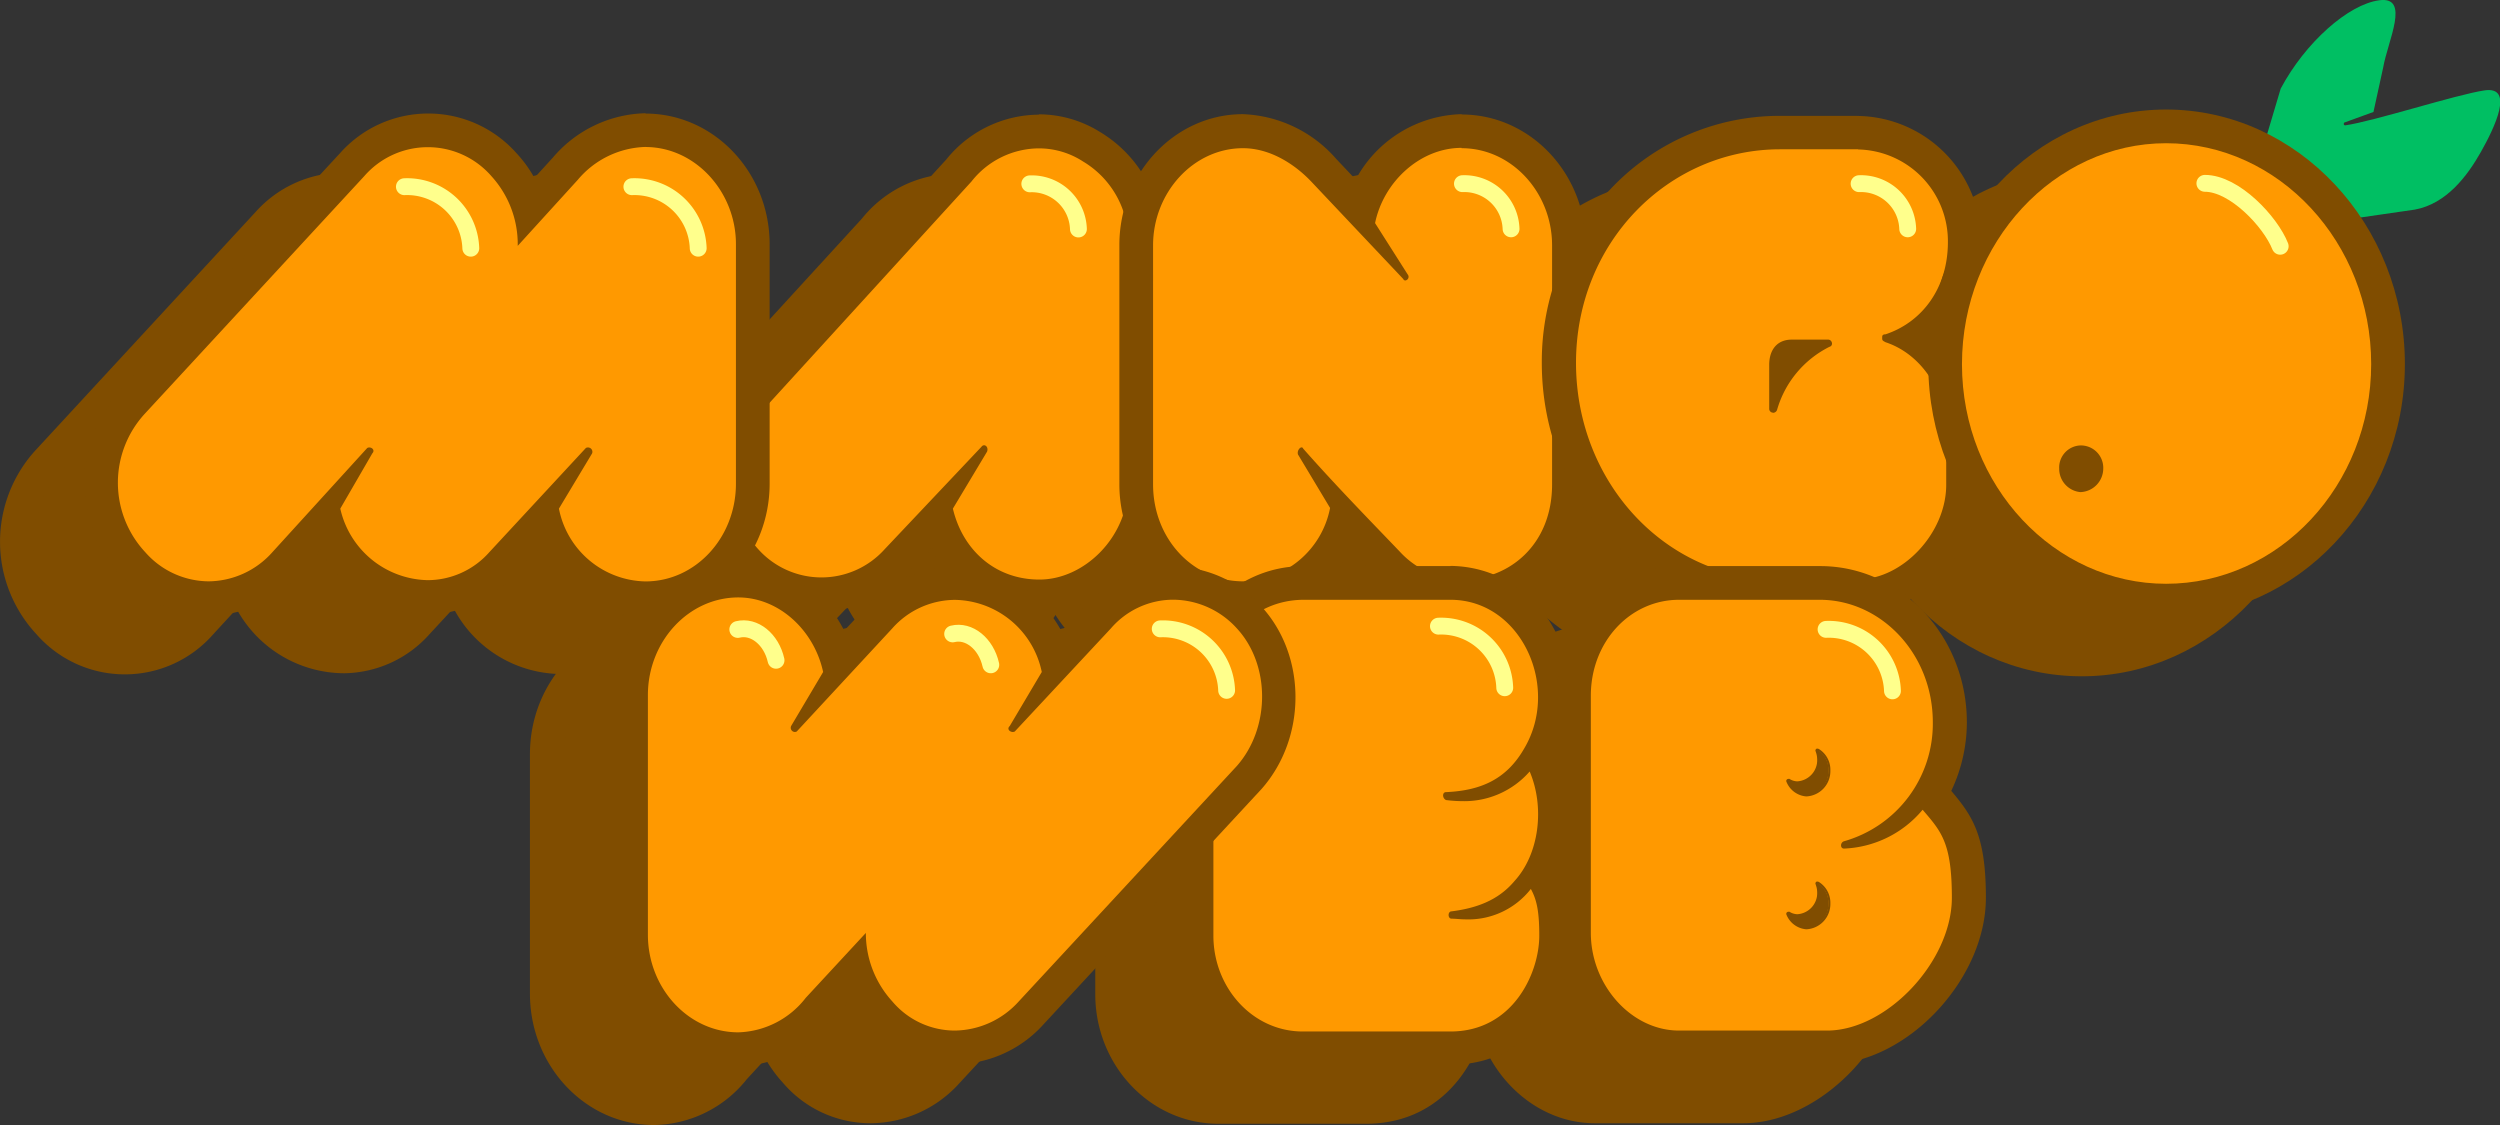 <svg xmlns="http://www.w3.org/2000/svg" viewBox="0 0 296.73 133.53"><rect x="0" y="0" width="296.73" height="133.53" fill="#333333" stroke="none"/><defs><style>.cls-1{fill:#00bf63;}.cls-2{fill:#804d00;}.cls-3{fill:#f90;}.cls-4{fill:none;stroke:#ffff8c;stroke-linecap:round;stroke-linejoin:round;stroke-width:2px;}</style></defs><title>mango-logo-orange</title><g id="Layer_2" data-name="Layer 2"><g id="Layer_1-2" data-name="Layer 1"><path class="cls-1" d="M270.7,10.52c2.9-5.45,8-10,11.71-10.49s1,4.82.45,8l-1.15,5.26-3.36,1.22c-.19,0-.25.36,0,.37,3.36-.47,13.12-3.64,16.53-4.15,3.6-.54,1.21,4.42-.41,7.29s-4.09,6.17-7.86,6.86l-13.78,2c-3.57.57-6.17-1.68-5.57-4.81Z"/><path class="cls-2" d="M206.5,112.88a2.65,2.65,0,0,1-2.25-1.65.13.13,0,0,1,0-.15.11.11,0,0,1,.08,0l.06,0a1.86,1.86,0,0,0,1,.31,2.64,2.64,0,0,0,2.47-2.67,3,3,0,0,0-.2-1.08.13.13,0,0,1,0-.14.11.11,0,0,1,.08,0l.06,0a2.79,2.79,0,0,1,1.34,2.47A2.87,2.87,0,0,1,206.5,112.88Z"/><path class="cls-2" d="M207.83,107.59A2.66,2.66,0,0,1,209.1,110a2.76,2.76,0,0,1-2.6,2.81,2.52,2.52,0,0,1-2.13-1.58,2,2,0,0,0,1.07.33,2.76,2.76,0,0,0,2.6-2.8,3.06,3.06,0,0,0-.21-1.12m0-.25a.27.27,0,0,0-.17.06.24.24,0,0,0-.06.28,2.86,2.86,0,0,1,.19,1,2.52,2.52,0,0,1-2.35,2.55,1.71,1.71,0,0,1-.94-.3.31.31,0,0,0-.13,0,.27.27,0,0,0-.17.06.24.24,0,0,0-.06.29A2.77,2.77,0,0,0,206.5,113a3,3,0,0,0,2.85-3.06,2.91,2.91,0,0,0-1.4-2.58.24.24,0,0,0-.12,0Z"/><path class="cls-2" d="M206.5,97.11a2.65,2.65,0,0,1-2.25-1.65.13.13,0,0,1,0-.15.11.11,0,0,1,.08,0l.06,0a1.86,1.86,0,0,0,1,.31,2.62,2.62,0,0,0,2.47-2.68,2.73,2.73,0,0,0-.2-1.08.13.13,0,0,1,0-.14.11.11,0,0,1,.08,0l.06,0a2.77,2.77,0,0,1,1.34,2.48A2.87,2.87,0,0,1,206.5,97.11Z"/><path class="cls-2" d="M207.83,91.81a2.66,2.66,0,0,1,1.27,2.37A2.76,2.76,0,0,1,206.5,97a2.54,2.54,0,0,1-2.13-1.58,2,2,0,0,0,1.07.33,2.76,2.76,0,0,0,2.6-2.81,3.06,3.06,0,0,0-.21-1.12m0-.25a.27.27,0,0,0-.17.06.24.24,0,0,0-.06.28,2.86,2.86,0,0,1,.19,1,2.53,2.53,0,0,1-2.35,2.56,1.71,1.71,0,0,1-.94-.3.31.31,0,0,0-.13,0,.27.27,0,0,0-.17.06.24.24,0,0,0-.06.29,2.77,2.77,0,0,0,2.36,1.73,3,3,0,0,0,2.85-3.06,2.89,2.89,0,0,0-1.4-2.59.24.24,0,0,0-.12,0Z"/><path class="cls-2" d="M113.37,77.79a12.29,12.29,0,0,1-12.07-9.38l-4.89,5.16a12.09,12.09,0,0,1-17.93,0,13.85,13.85,0,0,1,0-18.62l25.31-27.68a12.19,12.19,0,0,1,9.52-4.64,11.67,11.67,0,0,1,6.3,1.85A13.08,13.08,0,0,1,125.91,36V64.49C125.91,71.57,120.05,77.79,113.37,77.79Z"/><path class="cls-2" d="M113.3,24.61a9.64,9.64,0,0,1,5.27,1.57A11,11,0,0,1,123.91,36V64.49c0,6.26-5.21,11.3-10.54,11.3s-9.14-3.6-10.27-8.42l4.06-6.77c.15-.42-.09-.75-.35-.75a.38.38,0,0,0-.31.17L95,72.19a10.08,10.08,0,0,1-15,0,11.89,11.89,0,0,1,0-15.91L105.3,28.55a10.26,10.26,0,0,1,8-3.94m0-4a14.2,14.2,0,0,0-11,5.34L77,53.58a15.85,15.85,0,0,0,0,21.33,14.09,14.09,0,0,0,20.88,0l2.7-2.84a14.05,14.05,0,0,0,12.78,7.72c7.74,0,14.54-7.15,14.54-15.3V36a15.09,15.09,0,0,0-7.28-13.3,13.75,13.75,0,0,0-7.33-2.13Z"/><path class="cls-2" d="M137.53,78c-7,0-12.67-6.07-12.67-13.52V36.12c0-7.46,5.69-13.53,12.67-13.53a13.48,13.48,0,0,1,9.61,4.68l4.41,4.67c1.63-5.4,6.57-9.35,11.93-9.35,7,0,12.74,6.07,12.74,13.53V64.49c0,8.63-6.46,13.29-12.53,13.29a12.1,12.1,0,0,1-9-4L152.89,72l-3.27-3.41A12.68,12.68,0,0,1,137.53,78Z"/><path class="cls-2" d="M163.48,24.59c5.94,0,10.74,5.26,10.74,11.53V64.49c0,7.3-5.24,11.29-10.53,11.29a10.15,10.15,0,0,1-7.54-3.3c-3.94-4.11-7.74-8-11.48-12.24a.19.19,0,0,0-.18-.14c-.25,0-.57.47-.42.86l3.8,6.33A10.75,10.75,0,0,1,137.53,76c-5.87,0-10.67-5-10.67-11.52V36.12c0-6.27,4.8-11.53,10.67-11.53,3.21,0,6.14,1.88,8.14,4l10.88,11.52a.27.27,0,0,0,.24.18.44.44,0,0,0,.36-.61l-3.94-6.2c1-4.89,5.34-8.93,10.27-8.93m0-4a14.7,14.7,0,0,0-12.57,7.76l-2.33-2.47a15.45,15.45,0,0,0-11.05-5.29c-8.09,0-14.67,7-14.67,15.53V64.49C122.86,73,129.44,80,137.53,80a14.58,14.58,0,0,0,12.79-7.82l1.13,1.18,1.78,1.85a14.09,14.09,0,0,0,10.46,4.56c7,0,14.53-5.36,14.53-15.29V36.12c0-8.56-6.61-15.53-14.74-15.53Z"/><path class="cls-2" d="M201.06,77.79c-14.35,0-26-12.43-26-27.71C175,35,186.8,22.74,201.26,22.74h9.27a12.86,12.86,0,0,1,12.67,13,13.24,13.24,0,0,1-5.84,11.44A13.6,13.6,0,0,1,223,58.51v6.05c0,6.8-6.06,13.23-12.47,13.23Z"/><path class="cls-2" d="M210.53,24.74a10.89,10.89,0,0,1,10.67,11c0,5.47-3.07,9.5-7.4,10.94-.4,0-.4.22-.4.36,0,.36,0,.36.4.58,4.13,1.36,7.2,5.69,7.2,10.87v6.05c0,5.76-5.2,11.23-10.47,11.23h-9.47c-13.21,0-24-11.38-24-25.71s11-25.34,24.22-25.34h9.27M200.45,56a.52.52,0,0,0,.47-.34,12.09,12.09,0,0,1,6.21-7.49c.53-.14.33-.86-.14-.86h-4.33c-1.74,0-2.67,1.22-2.67,3v5.19a.46.46,0,0,0,.46.48m10.08-35.23h-9.27a27.54,27.54,0,0,0-19.94,8.52A29.71,29.71,0,0,0,173,50.08c0,16.38,12.57,29.71,28,29.71h9.47c7.57,0,14.47-7.26,14.47-15.23V58.51a15.94,15.94,0,0,0-4.5-11.28,15.71,15.71,0,0,0,4.7-11.47,14.86,14.86,0,0,0-14.67-15Z"/><path class="cls-2" d="M247.09,78.29c-14.46,0-26.22-12.59-26.22-28.06S232.63,22,247.09,22s26.35,12.65,26.35,28.21S261.62,78.29,247.09,78.29Z"/><path class="cls-2" d="M247.09,24c13.41,0,24.35,11.81,24.35,26.21S260.5,76.29,247.09,76.29c-13.21,0-24.22-11.59-24.22-26.06S233.88,24,247.09,24m0-4c-15.56,0-28.22,13.55-28.22,30.21s12.66,30.06,28.22,30.06,28.35-13.48,28.35-30.06S262.72,20,247.09,20Z"/><path class="cls-2" d="M14.76,78a12.06,12.06,0,0,1-9-4.12,14.06,14.06,0,0,1,0-19.21L31.72,26.55a12,12,0,0,1,18,0,13.67,13.67,0,0,1,3,5.2L57.06,27a12.88,12.88,0,0,1,9.55-4.54c6.91,0,12.74,6.19,12.74,13.52V64.41c0,7.5-5.71,13.6-12.74,13.6A12.62,12.62,0,0,1,54.55,68.5l-5,5.41a11.78,11.78,0,0,1-8.76,4,12.78,12.78,0,0,1-12.12-9.29L23.8,73.9A12.17,12.17,0,0,1,14.76,78Z"/><path class="cls-2" d="M66.61,24.45c5.94,0,10.74,5.33,10.74,11.52V64.41c0,6.41-4.8,11.6-10.74,11.6a10.68,10.68,0,0,1-10.27-8.64l3.94-6.56a.52.52,0,0,0-.51-.7.49.49,0,0,0-.23.06L48.07,72.55a9.79,9.79,0,0,1-7.3,3.31,10.86,10.86,0,0,1-10.38-8.49l3.8-6.56c.33-.35,0-.7-.36-.7a.53.53,0,0,0-.24.06L22.32,72.55A10.24,10.24,0,0,1,14.76,76a10.09,10.09,0,0,1-7.52-3.46,12.09,12.09,0,0,1,0-16.49L33.19,27.91a10,10,0,0,1,15.08,0,12,12,0,0,1,3.13,8.28l7.14-7.85a10.88,10.88,0,0,1,8.07-3.89m0-4a14.85,14.85,0,0,0-11,5.22l-2.23,2.45a14.93,14.93,0,0,0-2.13-2.93,14,14,0,0,0-20.94,0L4.32,53.33a16.1,16.1,0,0,0,0,21.94,13.94,13.94,0,0,0,21,0l2.76-3a14.59,14.59,0,0,0,12.74,7.64A13.8,13.8,0,0,0,51,75.25l2.83-3.06A14.53,14.53,0,0,0,66.61,80c8.13,0,14.74-7,14.74-15.6V36c0-8.56-6.61-15.52-14.74-15.52Z"/><path class="cls-2" d="M144.62,131.39c-7,0-12.6-6-12.6-13.38V89.79c0-7.75,5.48-13.6,12.74-13.6h17.41a12.08,12.08,0,0,1,10.49,6.35,14.28,14.28,0,0,1,.19,13.92l.57,1.33a15.24,15.24,0,0,1-.5,12.72l.54,1c.92,1.69,1.25,3.39,1.25,6.5,0,5.56-3.89,13.38-12.54,13.38Z"/><path class="cls-2" d="M162.17,78.19c8.4,0,13.07,10.37,8.74,17.65-2.14,3.74-5.27,5-9.28,5.18-.46,0-.46.72,0,.94a15.77,15.77,0,0,0,1.93.13,10.29,10.29,0,0,0,8-3.52c1.81,4.25,1.14,9.79-1.8,13-2,2.38-4.67,3.24-7.47,3.6-.47,0-.47.87,0,.87s1.06.08,1.58.08a9.41,9.41,0,0,0,7.83-3.61c.66,1.22,1,2.52,1,5.54,0,4.47-3.14,11.38-10.54,11.38H144.63c-5.94,0-10.61-5.18-10.61-11.38V89.79c0-6.41,4.47-11.6,10.74-11.6h17.41m0-4H144.76C136.49,74.19,130,81,130,89.79V118c0,8.48,6.55,15.38,14.61,15.38h17.54c10,0,14.54-9,14.54-15.38,0-3.44-.4-5.46-1.49-7.45l-.06-.11a17.39,17.39,0,0,0,.1-13.44l-.2-.47a16.36,16.36,0,0,0-.66-15,14,14,0,0,0-12.23-7.36Z"/><path class="cls-2" d="M189.29,131.32c-6.76,0-12.47-6.23-12.47-13.59V89.57c0-7.5,5.48-13.38,12.47-13.38H206c8.49,0,15.41,7.43,15.41,16.55a17,17,0,0,1-2.25,8.41l.76.88c2.39,2.82,3.75,4.75,3.75,11.52,0,8.64-8.64,17.77-16.81,17.77Z"/><path class="cls-2" d="M206,78.19c7.2,0,13.41,6.34,13.41,14.55a14.5,14.5,0,0,1-10.54,14.11c-.47.15-.47.87,0,.87a12.8,12.8,0,0,0,9.33-4.61c2.21,2.59,3.47,3.89,3.47,10.44,0,7.56-7.73,15.77-14.81,15.77H189.29c-5.67,0-10.47-5.4-10.47-11.59V89.57c0-6.41,4.67-11.38,10.47-11.38H206m0-4H189.29c-8.11,0-14.47,6.76-14.47,15.38v28.16c0,8.45,6.63,15.59,14.47,15.59H206.9c9.32,0,18.81-10,18.81-19.77,0-7.35-1.56-9.66-4.11-12.68a19,19,0,0,0,1.85-8.13c0-10.23-7.81-18.55-17.41-18.55Z"/><path class="cls-2" d="M77.63,131.54c-7,0-12.74-6.1-12.74-13.6V89.5c0-7.5,5.72-13.59,12.74-13.59,5.43,0,10.3,4,11.84,9.67l5-5.36a12.11,12.11,0,0,1,8.92-4,12.66,12.66,0,0,1,12,9.37l5-5.35a11.7,11.7,0,0,1,8.86-4,12.22,12.22,0,0,1,9,4c4.67,5,4.68,13.75,0,19l-25.92,28a12.3,12.3,0,0,1-9.07,4.1,11.67,11.67,0,0,1-8.91-4.15,13.54,13.54,0,0,1-3-5.07l-4.35,4.69A12.32,12.32,0,0,1,77.63,131.54Z"/><path class="cls-2" d="M77.63,77.91c4.8,0,9,3.88,10.07,8.85l-3.8,6.41a.5.5,0,0,0,.45.71.49.49,0,0,0,.22-.06L95.91,81.58a10,10,0,0,1,7.45-3.38,10.71,10.71,0,0,1,10.29,8.56l-3.8,6.41c-.38.35,0,.71.36.71a.5.5,0,0,0,.24-.06l11.41-12.24a9.79,9.79,0,0,1,7.39-3.4,10.27,10.27,0,0,1,7.55,3.4c4,4.32,4,11.81,0,16.34l-25.88,27.94a10.37,10.37,0,0,1-7.61,3.46,9.72,9.72,0,0,1-7.4-3.46,12,12,0,0,1-3.14-8.13l-7.13,7.7a10.5,10.5,0,0,1-8,4.1c-5.94,0-10.74-5.25-10.74-11.59V89.5c0-6.34,4.8-11.59,10.74-11.59m0-4c-8.13,0-14.74,7-14.74,15.59v28.44c0,8.6,6.61,15.59,14.74,15.59a14.32,14.32,0,0,0,11-5.44l2.22-2.41a15.64,15.64,0,0,0,2.08,2.85,13.65,13.65,0,0,0,10.38,4.79,14.27,14.27,0,0,0,10.54-4.74l25.88-27.94,0,0,0,0c5.39-6.11,5.36-15.85-.07-21.71a14.18,14.18,0,0,0-10.48-4.68,13.69,13.69,0,0,0-10.35,4.71l-2.83,3a14.47,14.47,0,0,0-12.7-7.72A14.09,14.09,0,0,0,93,78.86l-2.8,3a14.36,14.36,0,0,0-12.54-8Z"/><path class="cls-3" d="M123.37,70.79a12.29,12.29,0,0,1-12.07-9.38l-4.89,5.16a12.09,12.09,0,0,1-17.93,0,13.85,13.85,0,0,1,0-18.62l25.31-27.68a12.19,12.19,0,0,1,9.52-4.64,11.67,11.67,0,0,1,6.3,1.85A13.08,13.08,0,0,1,135.91,29V57.49C135.91,64.57,130.05,70.79,123.37,70.79Z"/><path class="cls-2" d="M123.3,17.61a9.64,9.64,0,0,1,5.27,1.57A11,11,0,0,1,133.91,29V57.49c0,6.26-5.21,11.3-10.54,11.3s-9.14-3.6-10.27-8.42l4.06-6.77c.15-.42-.09-.75-.35-.75a.38.38,0,0,0-.31.17L105,65.19a10.08,10.08,0,0,1-15,0,11.89,11.89,0,0,1,0-15.91L115.3,21.55a10.26,10.26,0,0,1,8-3.94m0-4a14.2,14.2,0,0,0-11,5.34L87,46.58a15.85,15.85,0,0,0,0,21.33,14.09,14.09,0,0,0,20.88,0l2.7-2.84a14.05,14.05,0,0,0,12.78,7.72c7.74,0,14.54-7.15,14.54-15.3V29a15.09,15.09,0,0,0-7.28-13.3,13.75,13.75,0,0,0-7.33-2.13Z"/><path class="cls-3" d="M147.53,71c-7,0-12.67-6.07-12.67-13.52V29.12c0-7.46,5.69-13.53,12.67-13.53a13.48,13.48,0,0,1,9.61,4.68l4.41,4.67c1.63-5.4,6.57-9.35,11.93-9.35,7,0,12.74,6.07,12.74,13.53V57.49c0,8.63-6.46,13.29-12.53,13.29a12.1,12.1,0,0,1-9-4L162.89,65l-3.27-3.41A12.68,12.68,0,0,1,147.53,71Z"/><path class="cls-2" d="M173.48,17.59c5.94,0,10.74,5.26,10.74,11.53V57.49c0,7.3-5.24,11.29-10.53,11.29a10.15,10.15,0,0,1-7.54-3.3c-3.94-4.11-7.74-8-11.48-12.24a.19.19,0,0,0-.18-.14c-.25,0-.57.47-.42.86l3.8,6.33A10.75,10.75,0,0,1,147.53,69c-5.87,0-10.67-5-10.67-11.52V29.12c0-6.27,4.8-11.53,10.67-11.53,3.21,0,6.14,1.88,8.14,4l10.88,11.52a.27.27,0,0,0,.24.18.44.44,0,0,0,.36-.61l-3.94-6.2c1-4.89,5.34-8.93,10.27-8.93m0-4a14.7,14.7,0,0,0-12.57,7.76l-2.33-2.47a15.45,15.45,0,0,0-11.05-5.29c-8.09,0-14.67,7-14.67,15.53V57.49C132.86,66,139.44,73,147.53,73a14.58,14.58,0,0,0,12.79-7.82l1.13,1.18,1.78,1.85a14.09,14.09,0,0,0,10.46,4.56c7,0,14.53-5.36,14.53-15.29V29.12c0-8.56-6.61-15.53-14.74-15.53Z"/><path class="cls-3" d="M211.06,70.79c-14.35,0-26-12.43-26-27.71C185,28,196.8,15.74,211.26,15.74h9.27a12.86,12.86,0,0,1,12.67,13,13.24,13.24,0,0,1-5.84,11.44A13.6,13.6,0,0,1,233,51.51v6.05c0,6.8-6.06,13.23-12.47,13.23Z"/><path class="cls-2" d="M220.53,17.74a10.89,10.89,0,0,1,10.67,11c0,5.47-3.07,9.5-7.4,10.94-.4,0-.4.22-.4.36,0,.36,0,.36.4.58,4.13,1.36,7.2,5.69,7.2,10.87v6.05c0,5.76-5.2,11.23-10.47,11.23h-9.47c-13.21,0-24-11.38-24-25.71s11-25.34,24.22-25.34h9.27M210.45,49a.52.52,0,0,0,.47-.34,12.09,12.09,0,0,1,6.21-7.49c.53-.14.33-.86-.14-.86h-4.33c-1.74,0-2.67,1.22-2.67,3v5.19a.46.46,0,0,0,.46.48m10.08-35.23h-9.27a27.54,27.54,0,0,0-19.94,8.52A29.71,29.71,0,0,0,183,43.08c0,16.38,12.57,29.71,28,29.71h9.47c7.57,0,14.47-7.26,14.47-15.23V51.51a15.94,15.94,0,0,0-4.5-11.28,15.71,15.71,0,0,0,4.7-11.47,14.86,14.86,0,0,0-14.67-15Z"/><path class="cls-3" d="M257.09,71.29c-14.46,0-26.22-12.59-26.22-28.06S242.63,15,257.09,15s26.35,12.65,26.35,28.21S271.62,71.29,257.09,71.29Z"/><path class="cls-2" d="M257.09,17c13.41,0,24.35,11.81,24.35,26.21S270.5,69.29,257.09,69.29c-13.21,0-24.22-11.59-24.22-26.06S243.88,17,257.09,17m0-4c-15.56,0-28.22,13.55-28.22,30.21s12.66,30.06,28.22,30.06,28.35-13.48,28.35-30.06S272.72,13,257.09,13Z"/><path class="cls-3" d="M24.76,71a12.06,12.06,0,0,1-9-4.12,14.06,14.06,0,0,1,.05-19.21L41.72,19.55a12,12,0,0,1,18,0,13.67,13.67,0,0,1,3,5.2L67.06,20a12.88,12.88,0,0,1,9.55-4.54c6.91,0,12.74,6.19,12.74,13.52V57.41c0,7.5-5.71,13.6-12.74,13.6A12.62,12.62,0,0,1,64.55,61.5l-5,5.41a11.78,11.78,0,0,1-8.76,4,12.78,12.78,0,0,1-12.12-9.29L33.8,66.9A12.17,12.17,0,0,1,24.76,71Z"/><path class="cls-2" d="M76.61,17.45c5.94,0,10.74,5.33,10.74,11.52V57.41c0,6.41-4.8,11.6-10.74,11.6a10.68,10.68,0,0,1-10.27-8.64l3.94-6.56a.52.52,0,0,0-.51-.7.49.49,0,0,0-.23.06L58.07,65.55a9.79,9.79,0,0,1-7.3,3.31,10.86,10.86,0,0,1-10.38-8.49l3.8-6.56c.33-.35,0-.7-.36-.7a.53.53,0,0,0-.24.06L32.32,65.55A10.24,10.24,0,0,1,24.76,69a10.09,10.09,0,0,1-7.52-3.46,12.09,12.09,0,0,1,0-16.49l26-28.15a10,10,0,0,1,15.08,0,12,12,0,0,1,3.13,8.28l7.14-7.85a10.88,10.88,0,0,1,8.07-3.89m0-4a14.85,14.85,0,0,0-11,5.22l-2.23,2.45a14.93,14.93,0,0,0-2.13-2.93,14,14,0,0,0-20.94,0L14.32,46.33a16.1,16.1,0,0,0,0,21.94,13.94,13.94,0,0,0,21,0l2.76-3a14.59,14.59,0,0,0,12.74,7.64A13.8,13.8,0,0,0,61,68.25l2.83-3.06A14.53,14.53,0,0,0,76.61,73c8.13,0,14.74-7,14.74-15.6V29c0-8.56-6.61-15.52-14.74-15.52Z"/><path class="cls-3" d="M154.62,124.39c-7,0-12.6-6-12.6-13.38V82.79c0-7.75,5.48-13.6,12.74-13.6h17.41a12.08,12.08,0,0,1,10.49,6.35,14.28,14.28,0,0,1,.19,13.92l.57,1.33a15.24,15.24,0,0,1-.5,12.72l.54,1c.92,1.69,1.25,3.39,1.25,6.5,0,5.56-3.89,13.38-12.54,13.38Z"/><path class="cls-2" d="M172.17,71.19c8.4,0,13.07,10.37,8.74,17.65-2.14,3.74-5.27,5-9.28,5.18-.46,0-.46.72,0,.94a15.77,15.77,0,0,0,1.93.13,10.29,10.29,0,0,0,8-3.52c1.81,4.25,1.14,9.79-1.8,13-2,2.38-4.67,3.24-7.47,3.6-.47,0-.47.87,0,.87s1.06.08,1.58.08a9.41,9.41,0,0,0,7.83-3.61c.66,1.22,1,2.52,1,5.54,0,4.47-3.14,11.38-10.54,11.38H154.63c-5.94,0-10.61-5.18-10.61-11.38V82.79c0-6.41,4.47-11.6,10.74-11.6h17.41m0-4H154.76C146.49,67.19,140,74,140,82.79V111c0,8.48,6.55,15.38,14.61,15.38h17.54c10,0,14.54-9,14.54-15.38,0-3.44-.4-5.46-1.49-7.45l-.06-.11a17.39,17.39,0,0,0,.1-13.44l-.2-.47a16.36,16.36,0,0,0-.66-15,14,14,0,0,0-12.23-7.36Z"/><path class="cls-3" d="M199.29,124.32c-6.76,0-12.47-6.23-12.47-13.59V82.57c0-7.5,5.48-13.38,12.47-13.38H216c8.49,0,15.41,7.43,15.41,16.55a17,17,0,0,1-2.25,8.41L230,95c2.39,2.82,3.75,4.75,3.75,11.52,0,8.64-8.64,17.77-16.81,17.77Z"/><path class="cls-2" d="M216,71.19c7.2,0,13.41,6.34,13.41,14.55a14.5,14.5,0,0,1-10.54,14.11c-.47.15-.47.87,0,.87a12.8,12.8,0,0,0,9.33-4.61c2.21,2.59,3.47,3.89,3.47,10.44,0,7.56-7.73,15.77-14.81,15.77H199.29c-5.67,0-10.47-5.4-10.47-11.59V82.57c0-6.41,4.67-11.38,10.47-11.38H216m0-4H199.29c-8.11,0-14.47,6.76-14.47,15.38v28.16c0,8.45,6.63,15.59,14.47,15.59H216.9c9.32,0,18.81-10,18.81-19.77,0-7.35-1.56-9.66-4.11-12.68a19,19,0,0,0,1.85-8.13c0-10.23-7.81-18.55-17.41-18.55Z"/><path class="cls-3" d="M87.63,124.54c-7,0-12.74-6.1-12.74-13.6V82.5c0-7.5,5.72-13.59,12.74-13.59,5.43,0,10.3,4,11.84,9.67l5-5.36a12.11,12.11,0,0,1,8.92-4,12.66,12.66,0,0,1,12,9.37l5-5.35a11.7,11.7,0,0,1,8.86-4,12.22,12.22,0,0,1,9,4c4.67,5,4.68,13.75,0,19l-25.92,28a12.3,12.3,0,0,1-9.07,4.1,11.67,11.67,0,0,1-8.91-4.15,13.54,13.54,0,0,1-3-5.07l-4.35,4.69A12.32,12.32,0,0,1,87.63,124.54Z"/><path class="cls-2" d="M87.63,70.91c4.8,0,9,3.88,10.07,8.85l-3.8,6.41a.5.5,0,0,0,.45.71.49.49,0,0,0,.22-.06l11.34-12.24a10,10,0,0,1,7.45-3.38,10.71,10.71,0,0,1,10.29,8.56l-3.8,6.41c-.38.35,0,.71.36.71a.5.5,0,0,0,.24-.06l11.41-12.24a9.79,9.79,0,0,1,7.39-3.4,10.27,10.27,0,0,1,7.55,3.4c4,4.32,4,11.81,0,16.34l-25.88,27.94a10.37,10.37,0,0,1-7.61,3.46,9.72,9.72,0,0,1-7.4-3.46,12,12,0,0,1-3.14-8.13l-7.13,7.7a10.5,10.5,0,0,1-8,4.1c-5.94,0-10.74-5.25-10.74-11.59V82.5c0-6.34,4.8-11.59,10.74-11.59m0-4c-8.13,0-14.74,7-14.74,15.59v28.44c0,8.6,6.61,15.59,14.74,15.59a14.32,14.32,0,0,0,11-5.44l2.22-2.41a15.64,15.64,0,0,0,2.08,2.85,13.65,13.65,0,0,0,10.38,4.79,14.27,14.27,0,0,0,10.54-4.74l25.88-27.94,0,0,0,0c5.39-6.11,5.36-15.85-.07-21.71a14.18,14.18,0,0,0-10.48-4.68,13.86,13.86,0,0,0-10.35,4.71l-2.83,3a14.47,14.47,0,0,0-12.7-7.72A14.09,14.09,0,0,0,103,71.86l-2.8,3a14.36,14.36,0,0,0-12.54-8Z"/><path class="cls-2" d="M214.4,110.16a2.65,2.65,0,0,1-2.25-1.65.13.13,0,0,1,0-.15.11.11,0,0,1,.08,0l.06,0a1.86,1.86,0,0,0,1,.31,2.61,2.61,0,0,0,2.47-2.67,3,3,0,0,0-.2-1.08.13.13,0,0,1,0-.14.11.11,0,0,1,.08,0l.06,0a2.79,2.79,0,0,1,1.33,2.47A2.86,2.86,0,0,1,214.4,110.16Z"/><path class="cls-2" d="M215.73,104.87a2.66,2.66,0,0,1,1.27,2.36,2.76,2.76,0,0,1-2.6,2.81,2.52,2.52,0,0,1-2.13-1.58,2,2,0,0,0,1.07.33,2.76,2.76,0,0,0,2.6-2.8,3.06,3.06,0,0,0-.21-1.12m0-.25a.27.27,0,0,0-.17.06.24.24,0,0,0-.06.28,2.86,2.86,0,0,1,.19,1,2.52,2.52,0,0,1-2.35,2.55,1.78,1.78,0,0,1-.94-.29.22.22,0,0,0-.13,0,.27.27,0,0,0-.17.06.24.24,0,0,0-.06.29,2.77,2.77,0,0,0,2.36,1.73,3,3,0,0,0,2.85-3.06,2.91,2.91,0,0,0-1.4-2.58.24.24,0,0,0-.12,0Z"/><path class="cls-2" d="M214.4,94.39a2.65,2.65,0,0,1-2.25-1.65.13.13,0,0,1,0-.15.11.11,0,0,1,.08,0l.06,0a1.86,1.86,0,0,0,1,.31,2.62,2.62,0,0,0,2.47-2.68,2.73,2.73,0,0,0-.2-1.08.13.13,0,0,1,0-.14.11.11,0,0,1,.08,0l.06,0a2.76,2.76,0,0,1,1.33,2.48A2.86,2.86,0,0,1,214.4,94.39Z"/><path class="cls-2" d="M215.73,89.09A2.66,2.66,0,0,1,217,91.46a2.76,2.76,0,0,1-2.6,2.81,2.54,2.54,0,0,1-2.13-1.58,2,2,0,0,0,1.07.33,2.76,2.76,0,0,0,2.6-2.81,3.06,3.06,0,0,0-.21-1.12m0-.25a.27.27,0,0,0-.17.06.24.24,0,0,0-.06.28,2.86,2.86,0,0,1,.19,1,2.53,2.53,0,0,1-2.35,2.56,1.78,1.78,0,0,1-.94-.29.22.22,0,0,0-.13,0,.27.27,0,0,0-.17.06.24.24,0,0,0-.06.29,2.77,2.77,0,0,0,2.36,1.73,3,3,0,0,0,2.85-3.06,2.89,2.89,0,0,0-1.4-2.59.24.24,0,0,0-.12,0Z"/><path class="cls-4" d="M55.88,29.46A7.57,7.57,0,0,0,48,22.16"/><path class="cls-4" d="M82.87,29.46A7.57,7.57,0,0,0,75,22.16"/><path class="cls-4" d="M128,27.18a5.55,5.55,0,0,0-5.77-5.36"/><path class="cls-4" d="M179.35,27.16a5.55,5.55,0,0,0-5.77-5.36"/><path class="cls-4" d="M226.43,27.16a5.55,5.55,0,0,0-5.77-5.36"/><path class="cls-4" d="M145.59,81.94a7.57,7.57,0,0,0-7.88-7.3"/><path class="cls-4" d="M117.6,78.91c-.56-2.51-2.59-4.15-4.53-3.67"/><path class="cls-4" d="M92.11,78.37c-.56-2.5-2.59-4.14-4.54-3.66"/><path class="cls-4" d="M178.6,81.63a7.56,7.56,0,0,0-7.87-7.31"/><path class="cls-4" d="M224.62,82a7.57,7.57,0,0,0-7.88-7.3"/><path class="cls-2" d="M244.41,55.61a2.78,2.78,0,0,0,2.51,2.8,2.81,2.81,0,0,0,2.72-2.8,2.66,2.66,0,0,0-2.72-2.74A2.62,2.62,0,0,0,244.41,55.61Z"/><path class="cls-4" d="M270.64,29.23c-1.14-2.9-5.42-7.47-8.94-7.47"/></g></g></svg>